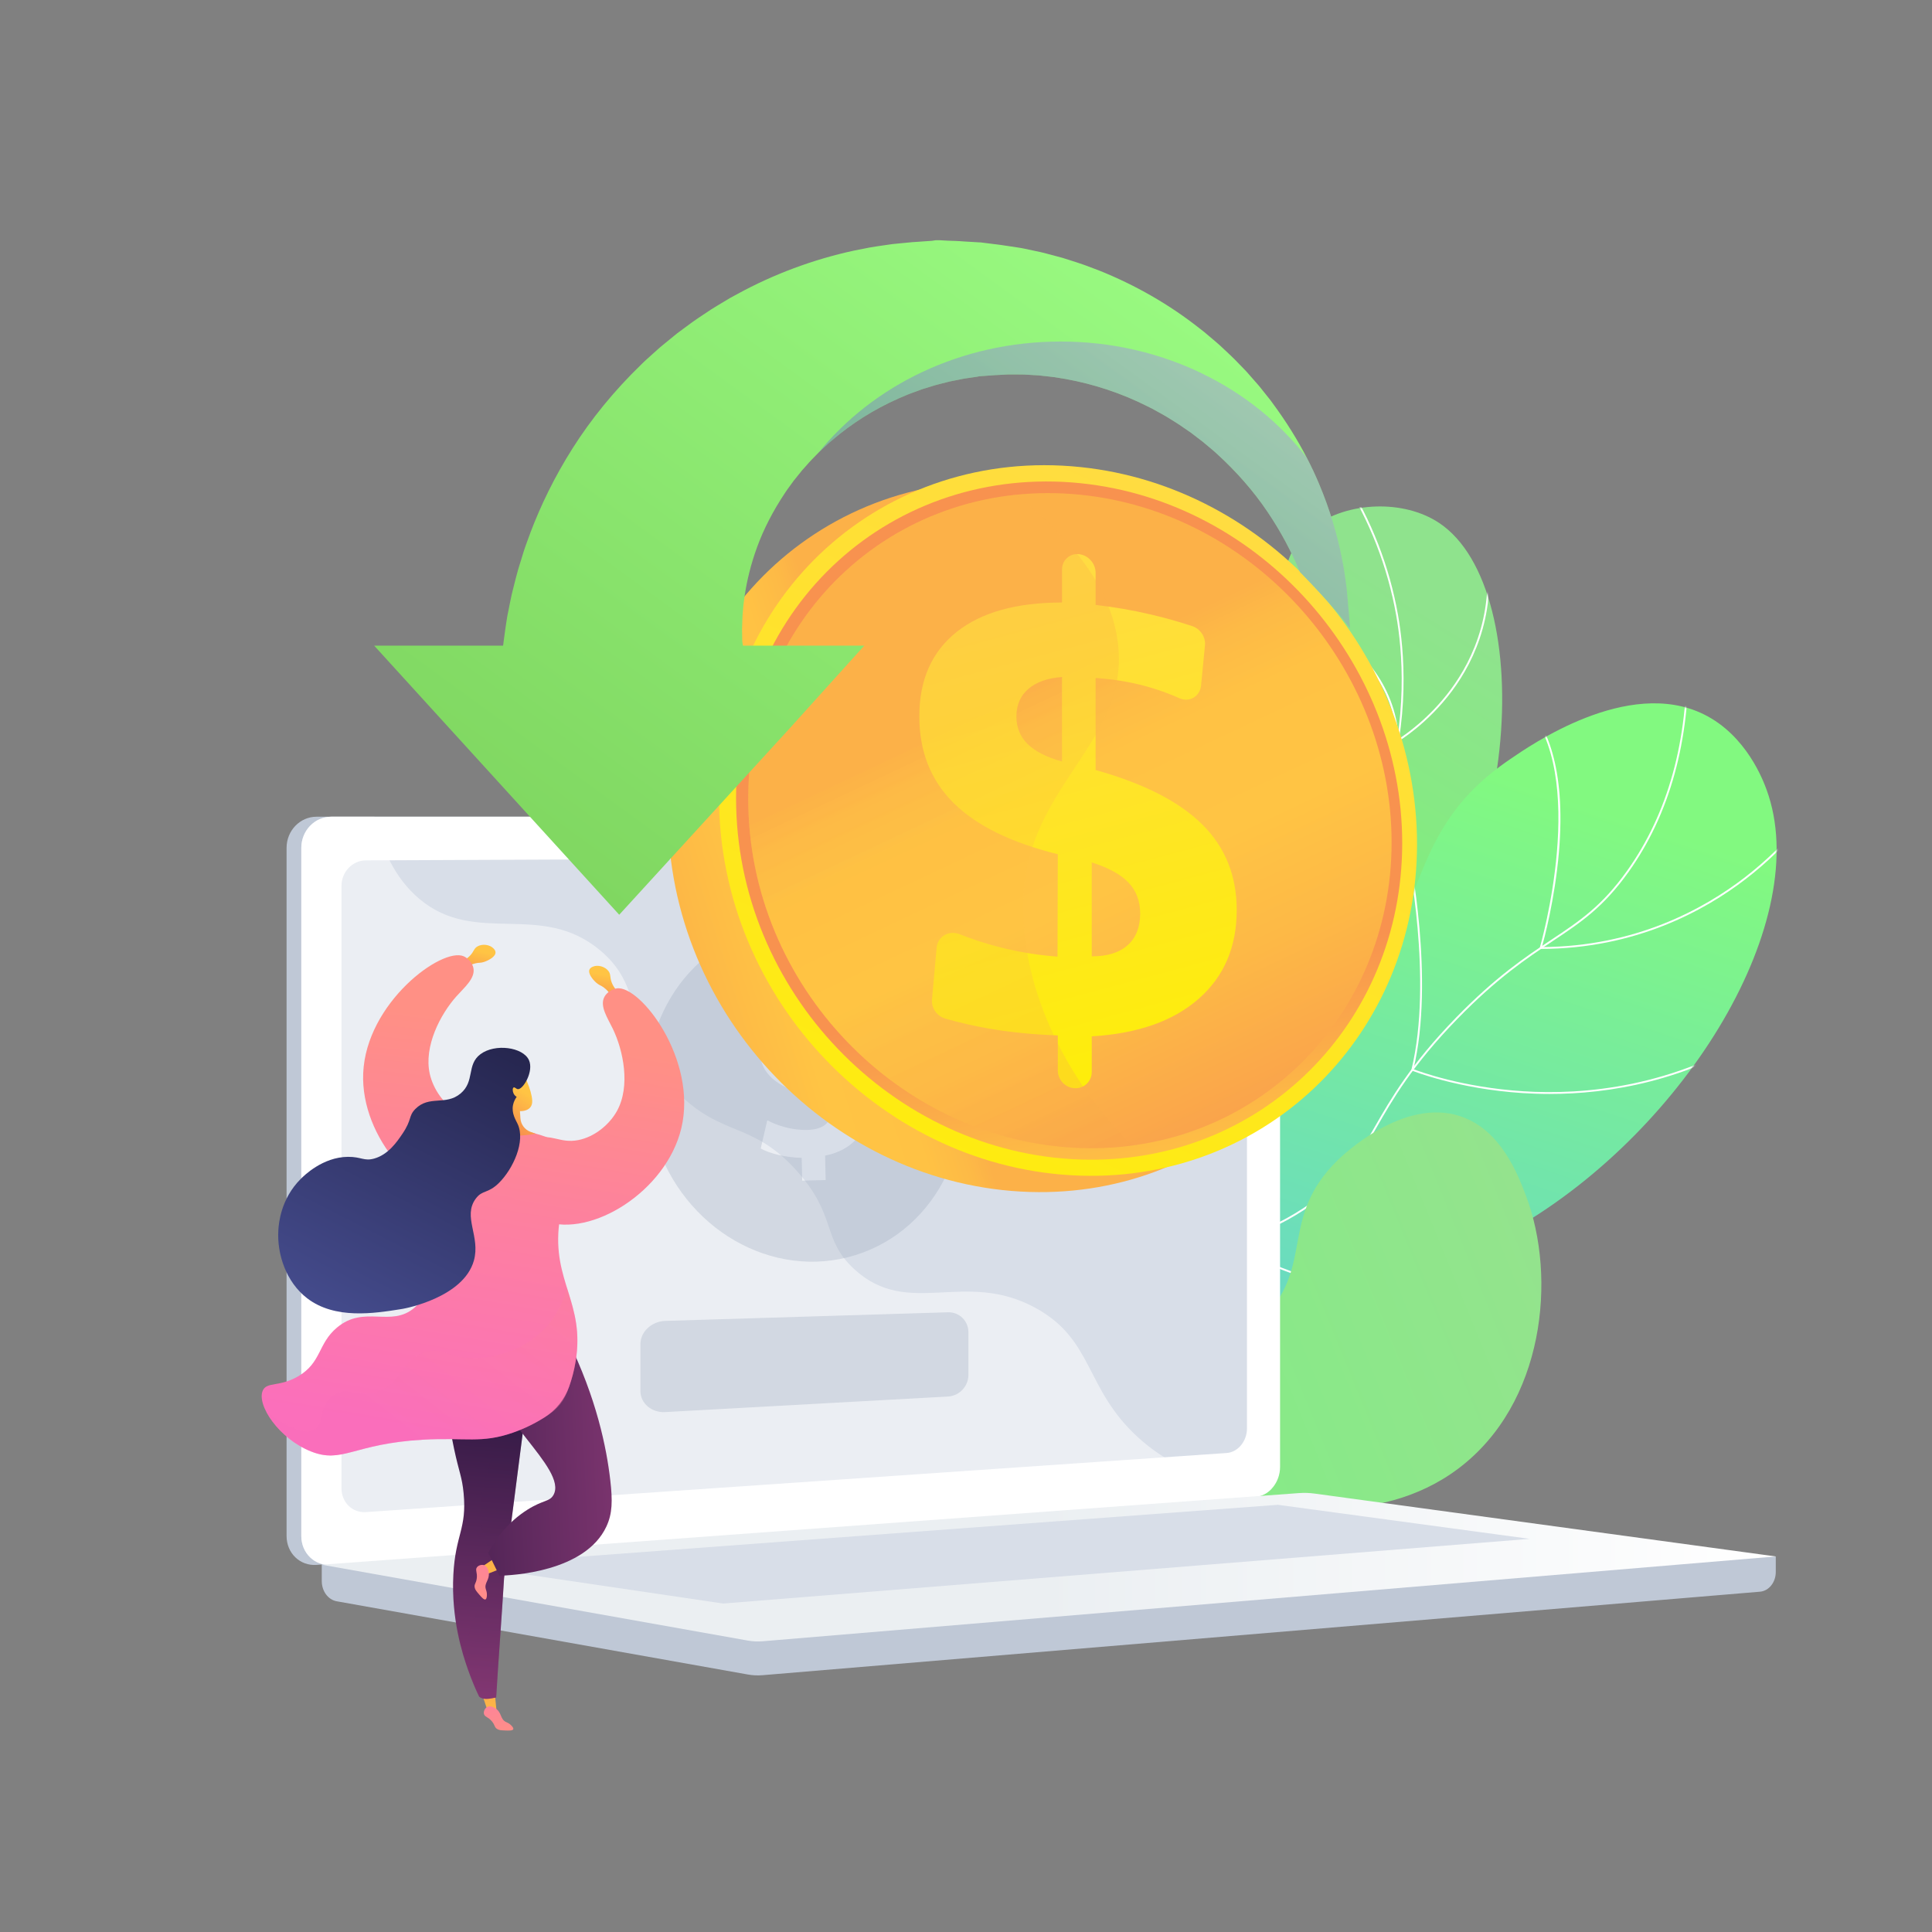 <svg width="1127" height="1127" viewBox="0 0 1127 1127" fill="none" xmlns="http://www.w3.org/2000/svg">
<rect x="0" y="0" width="1127" height="1127" fill="#808080" stroke="none"/>
<g clip-path="url(#clip0_2_172)">
<path d="M677.59 782.886C665.994 751.024 653.668 702.211 664.513 647.233C676.966 584.102 708.591 570.54 735.203 502.633C773.191 405.698 724.523 337.917 766.08 307.332C786.346 292.417 818.93 291.364 839.476 305.03C898.097 344.022 888.07 522.342 799.351 594.638C759.226 627.336 723.218 624.76 693.653 666.357C667.529 703.113 671.181 750.385 677.59 782.886Z" fill="url(#paint0_linear_2_172)"/>
<mask id="mask0_2_172" style="mask-type:luminance" maskUnits="userSpaceOnUse" x="660" y="295" width="217" height="488">
<path d="M677.59 782.886C665.994 751.024 653.668 702.211 664.513 647.233C676.966 584.102 708.591 570.54 735.203 502.633C773.191 405.698 724.523 337.917 766.08 307.332C786.346 292.417 818.93 291.364 839.476 305.03C898.097 344.022 888.07 522.342 799.351 594.638C759.226 627.336 723.218 624.76 693.653 666.357C667.529 703.113 671.181 750.385 677.59 782.886Z" fill="white"/>
</mask>
<g mask="url(#mask0_2_172)">
<path d="M668.564 702.078L667.508 701.845C670.533 688.134 674.759 674.62 680.067 661.679C692.276 631.914 706.245 615.338 723.93 594.352C735.416 580.722 748.436 565.273 763.338 543.257C791.213 502.077 799.807 487.658 807.164 464.679C821.733 419.174 817.985 378.913 814.454 358.964C809.445 330.665 799.041 303.915 783.531 279.457L784.444 278.878C800.03 303.456 810.485 330.338 815.519 358.776C819.067 378.823 822.834 419.283 808.193 465.009C800.795 488.118 792.177 502.582 764.234 543.863C749.299 565.927 736.261 581.399 724.757 595.049C707.133 615.962 693.212 632.481 681.067 662.09C675.782 674.973 671.576 688.427 668.564 702.078Z" fill="white"/>
<path d="M814.976 432.858L814.932 431.969C813.287 398.871 791.429 378.109 773.382 366.521C753.789 353.94 734.349 349.151 734.155 349.104L734.408 348.053C734.604 348.1 754.221 352.932 773.966 365.611C792.06 377.23 813.942 397.978 815.961 431.004C819.377 428.838 833.639 419.227 846.228 402.282C859.451 384.482 873.485 354.706 865.246 313.931L866.306 313.717C874.628 354.901 860.438 384.98 847.07 402.962C832.591 422.436 815.911 432.312 815.744 432.409L814.976 432.858Z" fill="white"/>
<path d="M810.17 539.409C788.155 539.409 771.639 532.652 771.342 532.527L770.923 532.351L771.024 531.908C778.517 499.096 770.339 475.365 762.159 461.235C753.302 445.937 742.563 438.307 742.456 438.232L743.077 437.346C743.186 437.422 754.12 445.191 763.095 460.694C771.334 474.926 779.574 498.777 772.18 531.697C777.287 533.677 827.551 551.838 868.26 518.009L868.951 518.841C849.572 534.946 828.055 539.409 810.17 539.409Z" fill="white"/>
<path d="M773.599 602.965C765.148 602.965 758.065 601.931 752.421 600.587C736.655 596.831 728.396 589.883 728.315 589.813L728.021 589.562L728.164 589.202C741.528 555.711 719.672 502.286 719.45 501.75L720.449 501.335C720.672 501.873 742.533 555.313 729.317 589.229C732.716 591.859 764.868 614.784 822.798 591.495L823.201 592.498C803.518 600.411 786.875 602.965 773.599 602.965Z" fill="white"/>
</g>
<path d="M575.604 852.593C569.691 822.783 565.347 776.072 588.402 733.436C628.624 659.055 706.968 680.797 778.714 600.191C836.581 535.18 816.141 486.743 881.157 442.689C892.039 435.315 949.491 394.813 993.877 416.682C1018.89 429.005 1028.66 455.634 1030.49 460.632C1058.22 536.183 984.261 658.221 884.634 716.141C827.394 749.418 808.274 739.752 706.949 779.668C647.409 803.123 603.074 832.292 575.604 852.593Z" fill="url(#paint1_linear_2_172)"/>
<mask id="mask1_2_172" style="mask-type:luminance" maskUnits="userSpaceOnUse" x="570" y="410" width="467" height="443">
<path d="M575.604 852.593C569.691 822.783 565.347 776.072 588.402 733.436C628.624 659.055 706.968 680.797 778.714 600.191C836.581 535.18 816.141 486.743 881.157 442.689C892.039 435.315 949.491 394.813 993.877 416.682C1018.89 429.005 1028.66 455.634 1030.49 460.632C1058.22 536.183 984.261 658.221 884.634 716.141C827.394 749.418 808.274 739.752 706.949 779.668C647.409 803.123 603.074 832.292 575.604 852.593Z" fill="white"/>
</mask>
<g mask="url(#mask1_2_172)">
<path d="M567.992 888.917L566.927 888.73C579.549 816.625 606.294 767.597 646.42 743.007C666.062 730.97 681.933 728.658 698.737 726.21C716.811 723.577 735.499 720.855 759.779 705.092C783.375 689.773 791.554 675.486 801.908 657.4C811.221 641.132 822.811 620.887 849.404 593.564C872.713 569.615 889.879 558.207 905.024 548.141C921.431 537.238 934.391 528.625 949.058 508.075C973.015 474.511 984.739 432.08 983.906 381.962L984.988 381.945C985.825 432.298 974.033 474.946 949.938 508.704C935.155 529.416 922.123 538.077 905.623 549.042C890.523 559.078 873.407 570.452 850.179 594.319C823.682 621.544 812.129 641.723 802.847 657.937C792.419 676.151 784.183 690.538 760.368 705.999C735.889 721.891 717.082 724.631 698.894 727.281C682.203 729.712 666.438 732.009 646.985 743.929C607.135 768.349 580.558 817.13 567.992 888.917Z" fill="white"/>
<path d="M898.012 553.538L898.216 552.844C898.514 551.834 927.491 451.376 889.547 411.446L890.331 410.701C901.414 422.364 913.71 446.857 909.351 497.315C906.99 524.65 900.655 548.164 899.452 552.453C953.986 552.184 993.838 530.273 1017.71 511.893C1043.69 491.881 1056.86 471.623 1056.99 471.421L1057.9 472.005C1057.77 472.209 1044.52 492.599 1018.4 512.724C994.29 531.297 953.959 553.455 898.736 553.537L898.012 553.538Z" fill="white"/>
<path d="M903.928 638.141C898.436 638.141 893.233 637.955 888.368 637.643C850.151 635.192 823.945 624.633 823.685 624.527L823.255 624.352L823.364 623.9C836.025 571.602 821.035 498.237 820.882 497.502L821.941 497.281C822.094 498.017 837.045 571.191 824.526 623.695C828.072 625.066 853.098 634.304 888.478 636.566C923.577 638.814 976.343 634.453 1028.39 600.944L1028.98 601.853C983.882 630.886 938.254 638.141 903.928 638.141Z" fill="white"/>
<path d="M859.189 760.587C768.339 760.587 715.299 724.901 714.738 724.516L714.269 724.193L714.616 723.741C752.438 674.437 734.569 595.527 734.384 594.736L735.437 594.49C735.623 595.284 753.496 674.196 715.825 723.937C721.681 727.727 780.857 764.209 878.027 758.998L878.084 760.079C871.62 760.425 865.315 760.587 859.189 760.587Z" fill="white"/>
</g>
<path d="M537.534 853.057C553.817 840.546 580.542 822.337 616.819 808.157C681.344 782.933 711.689 795.627 738.435 767.152C766.121 737.678 746.698 710.14 779.917 677.152C782.711 674.378 818.409 639.843 852.065 651.202C875.611 659.148 885.516 685.289 890.163 697.554C908.199 745.157 900.951 818.801 850.76 856.616C803.175 892.469 741.019 878.094 721.28 873.392C686.652 865.142 678.088 852.022 642.918 844.676C600.147 835.744 562.243 844.586 537.534 853.057Z" fill="url(#paint2_linear_2_172)"/>
<path d="M1035.87 907.932L187.697 900.6V922.293C187.697 928.181 191.396 933.187 196.406 934.079L436.243 976.796C439.089 977.303 441.976 977.437 444.848 977.197L1026.65 928.493C1031.84 928.058 1035.87 923.036 1035.87 916.987V907.932Z" fill="#BFC8D6"/>
<path d="M723.738 873.169L184.658 912.853C175.012 913.563 167.169 906.017 167.169 895.998V494.56C167.169 484.54 175.012 476.417 184.658 476.417H723.738C731.686 476.417 738.111 483.76 738.111 492.818V855.71C738.111 864.768 731.685 872.584 723.738 873.169Z" fill="#BFC8D6"/>
<path d="M732.334 873.169L193.254 912.853C183.607 913.563 175.764 906.017 175.764 895.998V494.56C175.764 484.54 183.607 476.417 193.254 476.417H732.334C740.281 476.417 746.706 483.76 746.706 492.818V855.71C746.707 864.768 740.281 872.584 732.334 873.169Z" fill="white"/>
<path d="M715.54 847.584L213.443 882.055C205.593 882.594 199.214 876.401 199.214 868.221V516.762C199.214 508.582 205.593 501.923 213.443 501.889L715.54 499.725C722.096 499.696 727.399 505.713 727.399 513.164V833.28C727.399 840.73 722.096 847.134 715.54 847.584Z" fill="#D8DEE8"/>
<path d="M481.833 487.397C481.833 491.128 479.058 494.16 475.632 494.171C472.201 494.182 469.417 491.16 469.417 487.422C469.417 483.683 472.201 480.651 475.632 480.648C479.058 480.645 481.833 483.667 481.833 487.397Z" fill="white"/>
<path opacity="0.48" d="M193.252 912.853L729.604 873.37L732.334 873.169C735.98 872.9 739.296 871.098 741.828 868.364C703.232 866.251 679.259 852.555 663.794 838.402C632.738 809.98 638.125 781.952 604.635 763.265C562.864 739.957 530.02 769.491 498.323 740.351C479.106 722.684 488.54 709.51 464.894 683.11C438.705 653.869 421.654 663.698 395.334 637.381C362.054 604.105 378.698 578.215 350.032 554.324C315.255 525.341 277.75 552.167 244.645 524.371C230.367 512.382 222.532 494.953 218.441 476.417H193.254C183.607 476.417 175.764 484.54 175.764 494.56V895.997C175.764 906.017 183.606 913.561 193.252 912.853Z" fill="white"/>
<path d="M757.733 870.968L187.697 912.739L436.243 957.006C439.089 957.513 441.976 957.648 444.848 957.407L1035.87 907.932L766.8 871.251C763.792 870.841 760.757 870.746 757.733 870.968Z" fill="url(#paint3_linear_2_172)"/>
<path d="M270.874 913.098L745.446 877.804L892.322 897.666L421.838 935.393L270.874 913.098Z" fill="#D8DEE8"/>
<path opacity="0.3" d="M556.956 610.365C540.691 558.143 488.387 527.991 440.134 543.02C391.881 558.049 365.95 612.568 382.215 664.792C398.481 717.015 450.785 747.166 499.037 732.137C547.291 717.108 573.222 662.589 556.956 610.365ZM481.316 674.127L481.647 688.377L467.954 688.694L467.645 675.42C458.275 675.221 449.134 672.917 443.752 669.966L447.564 653.521C453.508 656.596 461.82 659.341 470.902 659.129C478.867 658.945 484.244 655.743 484.114 650.154C483.991 644.843 479.442 641.596 469.022 638.342C453.953 633.66 443.592 626.909 443.276 613.355C442.992 601.062 451.43 591.218 466.312 587.937L466.004 574.663L479.699 574.347L479.983 586.642C489.355 586.843 495.688 588.652 500.351 590.781L496.666 606.665C492.997 605.213 486.496 602.147 476.434 602.381C467.351 602.591 464.51 606.573 464.6 610.486C464.707 615.096 469.666 617.917 481.646 622.112C498.411 627.595 505.295 635.124 505.588 647.697C505.876 660.134 497.321 670.957 481.316 674.127Z" fill="#97A6B7"/>
<path opacity="0.3" d="M564.905 802.018C564.905 808.625 559.676 814.276 553.012 814.642L387.985 823.713C380.123 824.145 373.575 818.628 373.575 811.387V784.072C373.575 776.831 380.194 770.766 388.056 770.526L552.91 765.501C559.574 765.298 564.906 770.49 564.906 777.097L564.905 802.018Z" fill="#97A6B7"/>
<path d="M796.847 501.864C796.847 612.026 710.707 698.685 600.611 695.304C486.033 691.785 389.669 592.83 389.669 474.413C389.669 355.997 486.033 270.035 600.611 281.965C710.707 293.429 796.847 391.702 796.847 501.864Z" fill="url(#paint4_linear_2_172)"/>
<path d="M826.597 492.365C826.597 602.527 740.458 689.186 630.361 685.805C515.783 682.286 419.419 583.332 419.419 464.915C419.419 346.498 515.783 260.536 630.361 272.466C740.458 283.93 826.597 382.204 826.597 492.365Z" fill="url(#paint5_linear_2_172)"/>
<path d="M817.956 491.783C817.956 597.093 735.536 679.796 630.361 676.39C521.104 672.852 429.371 578.415 429.371 465.586C429.371 352.756 521.104 270.687 630.361 281.881C735.536 292.657 817.956 386.472 817.956 491.783Z" fill="url(#paint6_linear_2_172)"/>
<path d="M811.766 491.366C811.766 593.202 732.015 673.079 630.361 669.666C524.898 666.125 436.459 574.914 436.459 466.063C436.459 357.212 524.898 277.926 630.361 288.605C732.015 298.899 811.766 389.529 811.766 491.366Z" fill="url(#paint7_linear_2_172)"/>
<path d="M629.32 323.25C634.73 323.765 639.108 328.634 639.108 334.128V352.878C649.924 354.085 660.756 355.965 671.604 358.515C679.602 360.394 687.546 362.632 695.437 365.226C700.165 366.781 703.387 371.555 702.904 376.478L700.602 399.99C699.991 406.228 693.825 409.891 688.02 407.302C682.822 404.984 677.493 402.999 672.031 401.346C662.501 398.462 652.45 396.582 641.874 395.711L639.108 395.483V449.179C667.327 457.074 688.051 467.696 701.444 481.055C714.772 494.35 721.413 510.919 721.413 530.811C721.413 552.323 714.071 569.548 699.329 582.538C684.509 595.598 663.729 602.944 636.859 604.534V625.229C636.859 630.725 632.478 635.006 627.063 634.79L626.89 634.784C621.465 634.568 617.059 629.922 617.059 624.407V603.993L612.699 603.796C600.102 603.228 588.036 601.943 576.508 599.938C567.97 598.453 559.633 596.536 551.498 594.186C546.579 592.765 543.202 588.078 543.653 583.043L546.362 552.82C546.947 546.286 553.511 542.484 559.724 544.935C566.965 547.792 574.298 550.198 581.719 552.155C593.285 555.205 605.007 557.161 616.885 558.03L617.059 498.299C589.972 491.597 569.692 481.67 556.369 468.52C542.983 455.309 536.266 438.401 536.266 417.844C536.266 396.57 543.549 380.149 558.06 368.623C572.498 357.157 593.021 351.453 619.498 351.467V332.298C619.498 326.785 623.9 322.735 629.32 323.25ZM619.498 394.927C611.127 395.536 604.598 397.835 599.926 401.828C595.246 405.827 592.903 411.201 592.903 417.946C592.903 424.336 595.07 429.677 599.4 433.965C603.723 438.246 610.428 441.664 619.498 444.218V394.927ZM636.859 503.087V557.862C645.959 557.879 652.937 555.707 657.809 551.349C662.672 546.999 665.1 540.855 665.1 532.911C665.1 525.668 662.843 519.66 658.324 514.883C653.798 510.098 646.649 506.167 636.859 503.087Z" fill="url(#paint8_linear_2_172)"/>
<path opacity="0.3" d="M597.533 516.304C603.663 455.769 659.296 430.143 652.036 374.461C647.561 340.142 621.549 311.219 592.532 288.636C504.518 297.866 436.459 370.745 436.459 466.064C436.459 574.915 524.899 666.126 630.361 669.666C640.601 670.01 650.601 669.478 660.326 668.203C618.442 626.525 592.268 568.31 597.533 516.304Z" fill="url(#paint9_linear_2_172)"/>
<path d="M787.408 365.641V366.501C779.884 356.226 766.404 341.951 758.332 333.685C758.182 333.319 757.928 332.954 757.778 332.589C753.275 321.786 747.199 310.091 739.266 298.418C731.387 286.712 721.373 275.189 709.7 264.58C708.302 263.204 706.687 261.989 705.192 260.689C704.429 260.055 703.659 259.399 702.885 258.765L701.753 257.797C701.355 257.475 700.945 257.185 700.547 256.873C698.946 255.659 697.343 254.433 695.731 253.197L694.527 252.272L693.258 251.412C692.42 250.832 691.581 250.251 690.743 249.682C687.433 247.285 683.864 245.21 680.381 243.018C678.608 241.953 676.748 240.975 674.942 239.965C674.05 239.46 673.136 238.944 672.222 238.449C671.287 237.987 670.341 237.514 669.417 237.052C654.497 229.517 638.224 224.067 621.531 221.068C619.446 220.724 617.36 220.38 615.253 220.037C613.157 219.746 611.029 219.564 608.943 219.316L605.784 218.962L602.613 218.79L599.442 218.596C598.388 218.543 597.346 218.435 596.281 218.457C594.175 218.446 592.068 218.424 589.95 218.414C589.434 218.414 588.875 218.382 588.392 218.414L586.983 218.489L584.167 218.639L581.373 218.779C581.125 218.79 580.954 218.79 580.631 218.811L577.761 219.026L573.924 219.295L571.053 219.51L570.57 219.542L570.398 219.553C570.398 219.564 569.398 219.553 571.075 219.585L564.872 220.499C563.852 220.66 562.82 220.757 561.799 220.982L558.757 221.595L555.715 222.197L554.199 222.498C553.694 222.595 553.2 222.745 552.705 222.863C550.716 223.369 548.728 223.863 546.75 224.379C545.751 224.594 544.784 224.938 543.816 225.228L540.914 226.142L538.011 227.012L535.173 228.055C533.282 228.764 531.39 229.388 529.552 230.14C527.725 230.914 525.887 231.688 524.07 232.472C509.613 238.9 496.617 247.209 485.557 256.7L483.471 258.442L481.493 260.302C480.182 261.527 478.828 262.699 477.581 263.956C477.527 263.999 477.484 264.064 477.431 264.106C475.001 266.622 472.54 268.987 470.358 271.588C469.777 272.222 469.207 272.867 468.649 273.512L467.789 274.458L466.993 275.468C465.929 276.78 464.875 278.102 463.822 279.402C463.564 279.725 463.285 280.036 463.027 280.37L462.307 281.38C461.812 282.057 461.329 282.734 460.845 283.39C459.899 284.744 458.867 285.991 458.018 287.389C450.837 298.138 445.366 308.886 441.647 319.141C437.896 329.374 435.671 338.972 434.392 347.453C434.252 348.518 434.112 349.56 433.972 350.592C433.854 351.613 433.65 352.613 433.607 353.613C433.446 355.612 433.284 357.515 433.123 359.331C433.016 361.18 433.016 362.954 432.941 364.619C432.909 365.458 432.855 366.275 432.844 367.059C432.876 367.866 432.897 368.65 432.908 369.403C432.929 370.918 432.951 372.348 432.972 373.681C432.962 374.057 433.027 374.25 433.048 374.508C433.08 374.755 433.113 375.003 433.145 375.239C433.188 375.712 433.252 375.648 433.295 376.077C433.327 376.443 433.37 376.615 433.403 376.615H504.163L461.167 424.286L361.213 533.603L218.253 376.615H293.42C293.528 376.615 293.646 375.325 293.764 374.315C294.054 372.133 294.366 370.004 294.71 367.414C294.903 366.124 295.075 364.92 295.279 363.533C295.386 362.856 295.484 362.211 295.591 361.502C295.688 360.803 295.784 360.051 295.924 359.438C296.451 356.837 296.999 354.096 297.579 351.172C297.891 349.721 298.192 348.238 298.514 346.711C298.859 345.185 299.267 343.637 299.675 342.046C300.492 338.875 301.288 335.543 302.277 332.114C303.33 328.707 304.426 325.17 305.555 321.494C306.104 319.645 306.823 317.829 307.49 315.948C308.167 314.099 308.866 312.197 309.575 310.262C315.412 294.944 323.376 278.262 334.029 261.494C344.638 244.715 358.149 228 374.186 212.5C376.132 210.512 378.282 208.695 380.357 206.793C381.41 205.858 382.452 204.912 383.506 203.966L385.107 202.547L386.741 201.193C388.945 199.398 391.17 197.581 393.384 195.765L395.061 194.41L396.802 193.121C397.974 192.25 399.135 191.39 400.306 190.53C404.896 187.015 409.83 183.844 414.731 180.577C417.204 178.986 419.762 177.502 422.309 175.965C423.567 175.213 424.846 174.46 426.125 173.686C427.436 172.977 428.748 172.268 430.059 171.558C450.977 160.1 474.087 151.404 498.079 146.202C501.078 145.61 504.098 145.008 507.108 144.417C510.118 143.858 513.181 143.471 516.212 143.009L520.769 142.364L525.359 141.912L529.938 141.472C531.465 141.332 532.98 141.16 534.517 141.106C537.57 140.966 540.633 140.601 543.697 140.462C544.449 140.429 545.223 140.139 545.986 140.139H548.287L552.855 140.397L557.423 140.547C558.949 140.547 560.476 140.752 561.991 140.827L571.074 141.375C573.138 141.407 571.783 141.429 572.31 141.44L572.546 141.472L573.03 141.526L573.976 141.654L575.889 141.891L579.694 142.364L581.608 142.6L582.554 142.719L583.725 142.88L588.541 143.589L593.356 144.32L595.743 144.696C596.527 144.825 597.226 144.997 597.979 145.148C600.913 145.771 603.848 146.405 606.782 147.018C608.244 147.308 609.684 147.727 611.125 148.104L615.457 149.254L619.756 150.404L624.002 151.747C626.818 152.661 629.645 153.521 632.407 154.51C635.17 155.542 637.911 156.574 640.652 157.606C662.397 166.248 682.24 177.781 699.298 191.207C700.373 192.034 701.437 192.873 702.501 193.7C703.544 194.56 704.565 195.431 705.586 196.312C707.629 198.054 709.682 199.73 711.649 201.515C715.529 205.159 719.398 208.652 722.935 212.436C723.838 213.36 724.719 214.296 725.622 215.209L726.944 216.585L728.213 218.014C729.9 219.928 731.566 221.83 733.211 223.711L734.447 225.13L735.63 226.592C736.393 227.57 737.177 228.538 737.94 229.505C739.467 231.45 741.069 233.299 742.444 235.309C750.237 245.832 756.837 256.495 762.298 267.008C764.963 272.114 767.339 277.198 769.435 282.217C775.916 297.545 780.077 312.132 782.699 325.127C782.989 326.761 783.301 328.363 783.591 329.943C783.87 331.512 784.204 333.049 784.386 334.586C784.795 337.65 785.203 340.584 785.579 343.411C785.902 346.249 786.074 348.979 786.31 351.57C786.407 352.859 786.536 354.117 786.611 355.364C786.654 356.589 786.912 357.793 786.966 358.976C787.031 361.32 787.408 363.567 787.408 365.641Z" fill="url(#paint10_linear_2_172)"/>
<path opacity="0.4" d="M787.408 365.641V366.501C779.884 356.226 766.404 341.951 758.332 333.685C758.182 333.32 757.929 332.954 757.778 332.589C753.275 321.786 747.199 310.091 739.266 298.418C731.387 286.712 721.373 275.189 709.7 264.58C708.302 263.204 706.687 261.99 705.192 260.689C704.429 260.055 703.659 259.399 702.885 258.765L701.753 257.798C701.355 257.475 700.945 257.185 700.547 256.873C698.946 255.659 697.343 254.433 695.731 253.197L694.527 252.272L693.258 251.412C692.42 250.832 691.581 250.251 690.743 249.682C687.433 247.285 683.864 245.21 680.381 243.018C678.608 241.954 676.748 240.975 674.942 239.965C674.05 239.46 673.136 238.944 672.222 238.45C671.287 237.988 670.341 237.515 669.417 237.052C654.498 229.517 638.224 224.067 621.531 221.069C619.446 220.724 617.36 220.38 615.253 220.037C613.157 219.747 611.029 219.564 608.943 219.316L605.784 218.962L602.613 218.79L599.442 218.596C598.388 218.543 597.346 218.435 596.281 218.457C594.175 218.446 592.068 218.425 589.95 218.414C589.434 218.414 588.875 218.382 588.392 218.414L586.984 218.489L584.167 218.639L581.373 218.779C581.125 218.79 580.954 218.79 580.631 218.811L577.761 219.026L573.924 219.295L571.053 219.51L570.57 219.542L570.398 219.553C570.398 219.564 569.398 219.553 571.075 219.585L564.872 220.499C563.852 220.66 562.82 220.757 561.799 220.983L558.757 221.595L555.715 222.197L554.199 222.498C553.694 222.595 553.2 222.745 552.705 222.864C550.716 223.369 548.728 223.863 546.75 224.379C545.751 224.594 544.784 224.938 543.816 225.228L540.914 226.142L538.011 227.012L535.173 228.055C533.282 228.764 531.39 229.388 529.552 230.14C527.725 230.914 525.887 231.688 524.07 232.473C509.613 238.9 496.617 247.209 485.557 256.701L483.472 258.442L481.493 260.302C480.182 261.527 478.828 262.699 477.581 263.956C477.527 263.999 477.484 264.064 477.431 264.107C509.194 224.776 560.649 199.226 618.714 199.226C678.21 199.226 730.76 226.045 762.298 267.009C764.964 272.115 767.339 277.199 769.436 282.219C775.917 297.547 780.077 312.133 782.7 325.129C782.99 326.762 783.302 328.364 783.592 329.944C783.871 331.514 784.204 333.05 784.387 334.588C784.795 337.651 785.204 340.586 785.58 343.412C785.903 346.25 786.074 348.98 786.311 351.571C786.408 352.861 786.537 354.119 786.612 355.365C786.655 356.591 786.913 357.795 786.967 358.977C787.032 361.32 787.408 363.567 787.408 365.641Z" fill="url(#paint11_linear_2_172)"/>
<path d="M361.747 579.644C360.166 578.376 358.074 576.304 356.874 573.221C355.588 569.918 356.494 568.447 354.881 566.383C352.836 563.766 348.652 562.641 345.782 563.919C345.176 564.189 344.44 564.565 343.976 565.348C342.7 567.503 345.533 571.234 347.793 573.221C349.495 574.717 350.198 574.606 352.002 575.879C353.762 577.122 355.978 579.264 357.76 583.188L361.747 579.644Z" fill="url(#paint12_linear_2_172)"/>
<path d="M267.099 561.565C269.049 561.013 271.784 559.922 274.092 557.552C276.565 555.012 276.305 553.305 278.595 552.034C281.499 550.423 285.79 551.019 287.935 553.315C288.387 553.8 288.918 554.434 289.04 555.336C289.374 557.817 285.31 560.148 282.453 561.095C280.302 561.809 279.698 561.432 277.541 561.9C275.436 562.357 272.559 563.465 269.387 566.383L267.099 561.565Z" fill="url(#paint13_linear_2_172)"/>
<path d="M276.144 564.635C277.401 570.619 270.931 575.944 266.264 581.171C256.902 591.657 247.103 610.367 250.7 626.425C252.665 635.196 258.965 644.68 267.861 649.175C277.435 654.013 283.17 649.612 293.13 655.357C293.865 655.781 306.46 663.248 306.825 673.325C307.276 685.756 288.999 698.981 273.354 699.993C244.739 701.845 210.261 663.792 211.868 626.033C213.617 584.926 257.786 552.298 270.492 557.829C272.494 558.7 275.436 561.267 276.144 564.635Z" fill="url(#paint14_linear_2_172)"/>
<path d="M288.88 990.285L289.905 1000.7L285.054 999.818L281.794 990.034L288.88 990.285Z" fill="url(#paint15_linear_2_172)"/>
<path d="M259.324 797.853C259.828 816.345 262.135 832.171 264.868 845.091C267.808 858.99 269.52 861.392 270.438 871.002C272.433 891.916 265.693 894.91 264.455 918.548C263.089 944.65 270.029 965.395 272.757 973.309C275.143 980.227 277.64 985.814 279.518 989.694C281.911 991.781 285.57 990.98 289.428 990.195C290.849 966.52 292.621 944.24 294.043 920.565C298.626 884.949 303.21 849.334 307.793 813.719C291.637 808.43 275.48 803.142 259.324 797.853Z" fill="url(#paint16_linear_2_172)"/>
<path opacity="0.3" d="M289.428 990.195C290.849 966.52 292.621 944.24 294.043 920.565C298.626 884.949 303.21 849.334 307.793 813.719C291.637 808.43 275.48 803.142 259.324 797.853C259.357 799.077 259.419 800.258 259.467 801.46C282.135 821.145 286.571 836.739 286.349 847.375C286.081 860.275 279.027 866.67 280.405 885.374C281.39 898.748 285.411 901.104 285.409 913.172C285.407 928.712 278.737 937.45 275.488 946.429C272.349 955.108 271.232 967.401 277.297 984.886C278.093 986.691 278.846 988.307 279.517 989.694C281.911 991.78 285.57 990.98 289.428 990.195Z" fill="url(#paint17_linear_2_172)"/>
<path d="M287.06 1004.25C284.764 1001.4 282.656 1001.61 282.273 999.683C281.971 998.167 282.936 996.335 284.345 995.662C286.326 994.716 288.667 996.31 289.196 996.67C292.789 999.117 291.717 1002.8 295.118 1004.48C295.803 1004.82 296.891 1005.18 298.023 1006.29C298.503 1006.76 299.694 1007.93 299.392 1008.7C299.044 1009.6 296.879 1009.53 294.82 1009.45C292.35 1009.36 291.114 1009.32 289.942 1008.55C288.316 1007.49 288.833 1006.45 287.06 1004.25Z" fill="url(#paint18_linear_2_172)"/>
<path d="M291.936 915.155L282.866 918.706L280.222 914.545L287.313 909.78L291.936 915.155Z" fill="url(#paint19_linear_2_172)"/>
<path d="M278.088 920.907C278.621 917.29 277.038 915.882 278.196 914.291C279.105 913.041 281.105 912.507 282.556 913.086C284.595 913.9 285.012 916.701 285.106 917.333C285.746 921.633 282.313 923.344 283.386 926.982C283.602 927.715 284.071 928.763 284.026 930.346C284.006 931.017 283.959 932.682 283.182 932.988C282.285 933.342 280.873 931.699 279.531 930.136C277.92 928.261 277.114 927.324 276.883 925.942C276.561 924.026 277.676 923.699 278.088 920.907Z" fill="url(#paint20_linear_2_172)"/>
<path d="M331.182 781.413C348.08 815.869 353.818 844.601 355.988 863.361C357.384 875.425 357.249 882.886 353.773 890.382C341.332 917.216 297.914 918.988 291.316 919.175C289.145 914.729 286.975 910.284 284.804 905.839C288.799 898.43 295.77 888.143 307.705 880.637C316.884 874.865 320.474 876.1 322.766 872.221C331.962 856.657 282.324 822.948 289.739 800.508C292.305 792.745 302.178 784.873 331.182 781.413Z" fill="url(#paint21_linear_2_172)"/>
<path d="M294.565 657.552C312.825 660.688 326.727 663.952 332.933 673.515C339.489 683.617 329.066 691.221 326.232 713.383C321.893 747.314 341.401 759.989 335.788 794.154C334.872 799.729 333.482 804.693 331.985 808.93C329.353 816.382 324.248 822.653 317.558 826.86C312.541 830.014 306.443 833.187 299.286 835.691C280.77 842.168 271.637 838.403 246.725 839.826C205.979 842.154 199.878 853.972 181.469 846.705C162.864 839.36 149.398 819.514 153.344 811.033C155.707 805.955 163.162 809.126 173.854 802.891C187.633 794.855 185.319 783.887 196.498 774.478C212.556 760.964 228.003 774.611 241.738 762.861C255.631 750.973 257.289 722.065 251.384 704.856C247.527 693.615 247.455 681.392 244.593 669.858C244.355 668.899 244.167 667.371 244.763 665.638C247.04 659.009 259.17 657.737 268.339 656.861C282.323 655.525 293.064 657.293 294.565 657.552Z" fill="url(#paint22_linear_2_172)"/>
<path opacity="0.3" d="M183.607 833.837C189.249 830.078 186.193 819.421 194.548 813.763C202.303 808.512 208.352 815.38 219.781 811.876C234.44 807.382 233.673 793.269 247.721 788.764C257.823 785.525 260.871 791.974 275.441 792.252C289.987 792.53 309.055 786.527 321.13 771.108C326.261 764.556 329.127 757.567 330.687 751.104C334.577 763.67 338.8 775.817 335.788 794.154C334.569 801.576 332.509 807.913 330.477 812.897C328.581 817.546 325.382 821.541 321.261 824.409C315.649 828.313 308.308 832.534 299.285 835.691C280.77 842.168 271.636 838.403 246.725 839.826C205.978 842.154 199.877 853.972 181.469 846.705C169.578 842.011 159.813 832.217 155.325 823.541C171.429 835.255 179.513 836.566 183.607 833.837Z" fill="url(#paint23_linear_2_172)"/>
<path d="M305.112 625.951C305.112 625.951 310.144 635.397 310.461 642.025C310.779 648.653 303.299 648.171 303.299 648.171L303.58 652.352C303.819 655.922 306.136 659.016 309.494 660.251L312.448 661.336C312.448 661.336 293.182 665.461 282.662 658.029L285.693 657.732C289.986 657.312 293.388 653.924 293.826 649.633L294.009 647.843C294.009 647.843 290.667 627.182 305.112 625.951Z" fill="url(#paint24_linear_2_172)"/>
<path d="M352.555 581.527C349.696 586.933 354.447 593.835 357.491 600.147C363.598 612.808 367.857 633.495 359.971 647.937C355.662 655.826 346.992 663.205 337.201 665.072C326.664 667.082 322.365 661.27 311.207 664.045C310.384 664.25 296.218 667.954 293.087 677.539C289.225 689.364 303.146 707.117 317.905 712.405C344.9 722.076 388.535 695.008 397.405 658.27C407.061 618.275 373.604 574.731 359.864 576.544C357.701 576.829 354.164 578.485 352.555 581.527Z" fill="url(#paint25_linear_2_172)"/>
<path d="M302.102 635.344C301.106 635.261 300.284 633.998 299.602 634.373C298.886 634.766 298.966 636.607 299.588 637.9C300.098 638.959 300.93 639.558 301.393 639.837C300.624 640.901 299.644 642.555 299.237 644.72C298.334 649.508 300.88 653.36 301.938 655.613C306.71 665.773 299.287 681.834 291.139 689.945C284.518 696.539 281.429 693.888 277.476 699.273C269.782 709.753 280.401 721.273 276.422 735.38C270.372 756.829 236.502 763.21 235.098 763.457C234.545 763.555 234.174 763.616 233.598 763.708C218.404 766.121 195.376 769.78 179.158 757.309C167.024 747.979 161.459 731.74 162.378 717.437C162.62 713.675 163.759 699.393 175.396 687.736C177.244 685.886 188.181 674.956 202.961 674.824C210.79 674.753 212.368 677.512 218.355 675.806C226.551 673.471 231.6 666.019 234.732 661.397C240.493 652.895 238.152 651.079 242.296 646.897C250.418 638.705 259.946 645.138 268.621 637.908C277.172 630.78 272.013 621.112 280.267 614.943C288.781 608.58 305.069 610.802 308.541 618.379C311.525 624.889 305.155 635.595 302.102 635.344Z" fill="url(#paint26_linear_2_172)"/>
</g>
<defs>
<linearGradient id="paint0_linear_2_172" x1="843.117" y1="359.393" x2="690.947" y2="604.431" gradientUnits="userSpaceOnUse">
<stop offset="0.004" stop-color="#8FE38D"/>
<stop offset="1" stop-color="#74F671"/>
</linearGradient>
<linearGradient id="paint1_linear_2_172" x1="870.58" y1="449.92" x2="729.353" y2="871.288" gradientUnits="userSpaceOnUse">
<stop stop-color="#82F980"/>
<stop offset="0.996" stop-color="#61D0D7"/>
</linearGradient>
<linearGradient id="paint2_linear_2_172" x1="904.636" y1="727.774" x2="379.314" y2="942.734" gradientUnits="userSpaceOnUse">
<stop offset="0.004" stop-color="#94E38D"/>
<stop offset="1" stop-color="#71F67E"/>
</linearGradient>
<linearGradient id="paint3_linear_2_172" x1="187.697" y1="914.187" x2="1035.87" y2="914.187" gradientUnits="userSpaceOnUse">
<stop offset="0.494" stop-color="#EBEFF2"/>
<stop offset="1" stop-color="white"/>
</linearGradient>
<linearGradient id="paint4_linear_2_172" x1="523.477" y1="510.481" x2="286.014" y2="586.689" gradientUnits="userSpaceOnUse">
<stop stop-color="#FCB148"/>
<stop offset="0.052" stop-color="#FDBA46"/>
<stop offset="0.142" stop-color="#FFC244"/>
<stop offset="0.318" stop-color="#FFC444"/>
<stop offset="0.485" stop-color="#FDB946"/>
<stop offset="0.775" stop-color="#F99C4D"/>
<stop offset="0.866" stop-color="#F8924F"/>
<stop offset="1" stop-color="#F8924F"/>
</linearGradient>
<linearGradient id="paint5_linear_2_172" x1="715.571" y1="274.11" x2="503.579" y2="741.804" gradientUnits="userSpaceOnUse">
<stop stop-color="#FFDB44"/>
<stop offset="1" stop-color="#FEEF06"/>
</linearGradient>
<linearGradient id="paint6_linear_2_172" x1="676.574" y1="767.944" x2="635.67" y2="544.485" gradientUnits="userSpaceOnUse">
<stop stop-color="#FCB148"/>
<stop offset="0.052" stop-color="#FDBA46"/>
<stop offset="0.142" stop-color="#FFC244"/>
<stop offset="0.318" stop-color="#FFC444"/>
<stop offset="0.485" stop-color="#FDB946"/>
<stop offset="0.775" stop-color="#F99C4D"/>
<stop offset="0.866" stop-color="#F8924F"/>
<stop offset="1" stop-color="#F8924F"/>
</linearGradient>
<linearGradient id="paint7_linear_2_172" x1="589.85" y1="406.251" x2="758.422" y2="764.097" gradientUnits="userSpaceOnUse">
<stop stop-color="#FCB148"/>
<stop offset="0.052" stop-color="#FDBA46"/>
<stop offset="0.142" stop-color="#FFC244"/>
<stop offset="0.318" stop-color="#FFC444"/>
<stop offset="0.485" stop-color="#FDB946"/>
<stop offset="0.775" stop-color="#F99C4D"/>
<stop offset="0.866" stop-color="#F8924F"/>
<stop offset="1" stop-color="#F8924F"/>
</linearGradient>
<linearGradient id="paint8_linear_2_172" x1="583.134" y1="329.247" x2="667.897" y2="646.927" gradientUnits="userSpaceOnUse">
<stop stop-color="#FFDB44"/>
<stop offset="1" stop-color="#FEEF06"/>
</linearGradient>
<linearGradient id="paint9_linear_2_172" x1="540.256" y1="429.409" x2="708.488" y2="786.534" gradientUnits="userSpaceOnUse">
<stop stop-color="#FCB148"/>
<stop offset="0.052" stop-color="#FDBA46"/>
<stop offset="0.142" stop-color="#FFC244"/>
<stop offset="0.318" stop-color="#FFC444"/>
<stop offset="0.485" stop-color="#FDB946"/>
<stop offset="0.775" stop-color="#F99C4D"/>
<stop offset="0.866" stop-color="#F8924F"/>
<stop offset="1" stop-color="#F8924F"/>
</linearGradient>
<linearGradient id="paint10_linear_2_172" x1="376.47" y1="544.736" x2="657.051" y2="160.199" gradientUnits="userSpaceOnUse">
<stop offset="0.004" stop-color="#80D761"/>
<stop offset="1" stop-color="#98F980"/>
</linearGradient>
<linearGradient id="paint11_linear_2_172" x1="602.949" y1="355.693" x2="704.412" y2="216.639" gradientUnits="userSpaceOnUse">
<stop offset="0.004" stop-color="#6165D7"/>
<stop offset="1" stop-color="#AA80F9"/>
</linearGradient>
<linearGradient id="paint12_linear_2_172" x1="353.439" y1="568.698" x2="348.714" y2="596.249" gradientUnits="userSpaceOnUse">
<stop stop-color="#FFC444"/>
<stop offset="0.996" stop-color="#F36F56"/>
</linearGradient>
<linearGradient id="paint13_linear_2_172" x1="279.019" y1="554.727" x2="272.619" y2="581.939" gradientUnits="userSpaceOnUse">
<stop stop-color="#FFC444"/>
<stop offset="0.996" stop-color="#F36F56"/>
</linearGradient>
<linearGradient id="paint14_linear_2_172" x1="265.632" y1="592.547" x2="241.622" y2="810.795" gradientUnits="userSpaceOnUse">
<stop stop-color="#FF9085"/>
<stop offset="1" stop-color="#FB6FBB"/>
</linearGradient>
<linearGradient id="paint15_linear_2_172" x1="285.21" y1="1013.52" x2="288.792" y2="911.83" gradientUnits="userSpaceOnUse">
<stop stop-color="#FFC444"/>
<stop offset="0.996" stop-color="#F36F56"/>
</linearGradient>
<linearGradient id="paint16_linear_2_172" x1="282.599" y1="817.81" x2="267.764" y2="1003.74" gradientUnits="userSpaceOnUse">
<stop stop-color="#311944"/>
<stop offset="1" stop-color="#893976"/>
</linearGradient>
<linearGradient id="paint17_linear_2_172" x1="282.599" y1="817.81" x2="267.764" y2="1003.74" gradientUnits="userSpaceOnUse">
<stop stop-color="#311944"/>
<stop offset="1" stop-color="#893976"/>
</linearGradient>
<linearGradient id="paint18_linear_2_172" x1="293.598" y1="1014.34" x2="278.561" y2="957.645" gradientUnits="userSpaceOnUse">
<stop stop-color="#FF9085"/>
<stop offset="1" stop-color="#FB6FBB"/>
</linearGradient>
<linearGradient id="paint19_linear_2_172" x1="273.606" y1="925.579" x2="341.971" y2="866.773" gradientUnits="userSpaceOnUse">
<stop stop-color="#FFC444"/>
<stop offset="0.996" stop-color="#F36F56"/>
</linearGradient>
<linearGradient id="paint20_linear_2_172" x1="275.11" y1="932.555" x2="306.563" y2="883.046" gradientUnits="userSpaceOnUse">
<stop stop-color="#FF9085"/>
<stop offset="1" stop-color="#FB6FBB"/>
</linearGradient>
<linearGradient id="paint21_linear_2_172" x1="213.306" y1="854.754" x2="386.981" y2="846.86" gradientUnits="userSpaceOnUse">
<stop stop-color="#311944"/>
<stop offset="1" stop-color="#893976"/>
</linearGradient>
<linearGradient id="paint22_linear_2_172" x1="282.313" y1="581.792" x2="239.124" y2="833.616" gradientUnits="userSpaceOnUse">
<stop stop-color="#FF9085"/>
<stop offset="1" stop-color="#FB6FBB"/>
</linearGradient>
<linearGradient id="paint23_linear_2_172" x1="350.413" y1="681.244" x2="232.11" y2="832.843" gradientUnits="userSpaceOnUse">
<stop stop-color="#FF9085"/>
<stop offset="1" stop-color="#FB6FBB"/>
</linearGradient>
<linearGradient id="paint24_linear_2_172" x1="309.083" y1="639.252" x2="288.568" y2="669.965" gradientUnits="userSpaceOnUse">
<stop stop-color="#FFC444"/>
<stop offset="0.996" stop-color="#F36F56"/>
</linearGradient>
<linearGradient id="paint25_linear_2_172" x1="354.962" y1="611.256" x2="317.847" y2="827.661" gradientUnits="userSpaceOnUse">
<stop stop-color="#FF9085"/>
<stop offset="1" stop-color="#FB6FBB"/>
</linearGradient>
<linearGradient id="paint26_linear_2_172" x1="196.655" y1="766.961" x2="281.026" y2="602.063" gradientUnits="userSpaceOnUse">
<stop stop-color="#444B8C"/>
<stop offset="0.996" stop-color="#26264F"/>
</linearGradient>
<clipPath id="clip0_2_172">
<rect width="1127" height="1127" fill="white"/>
</clipPath>
</defs>
</svg>
